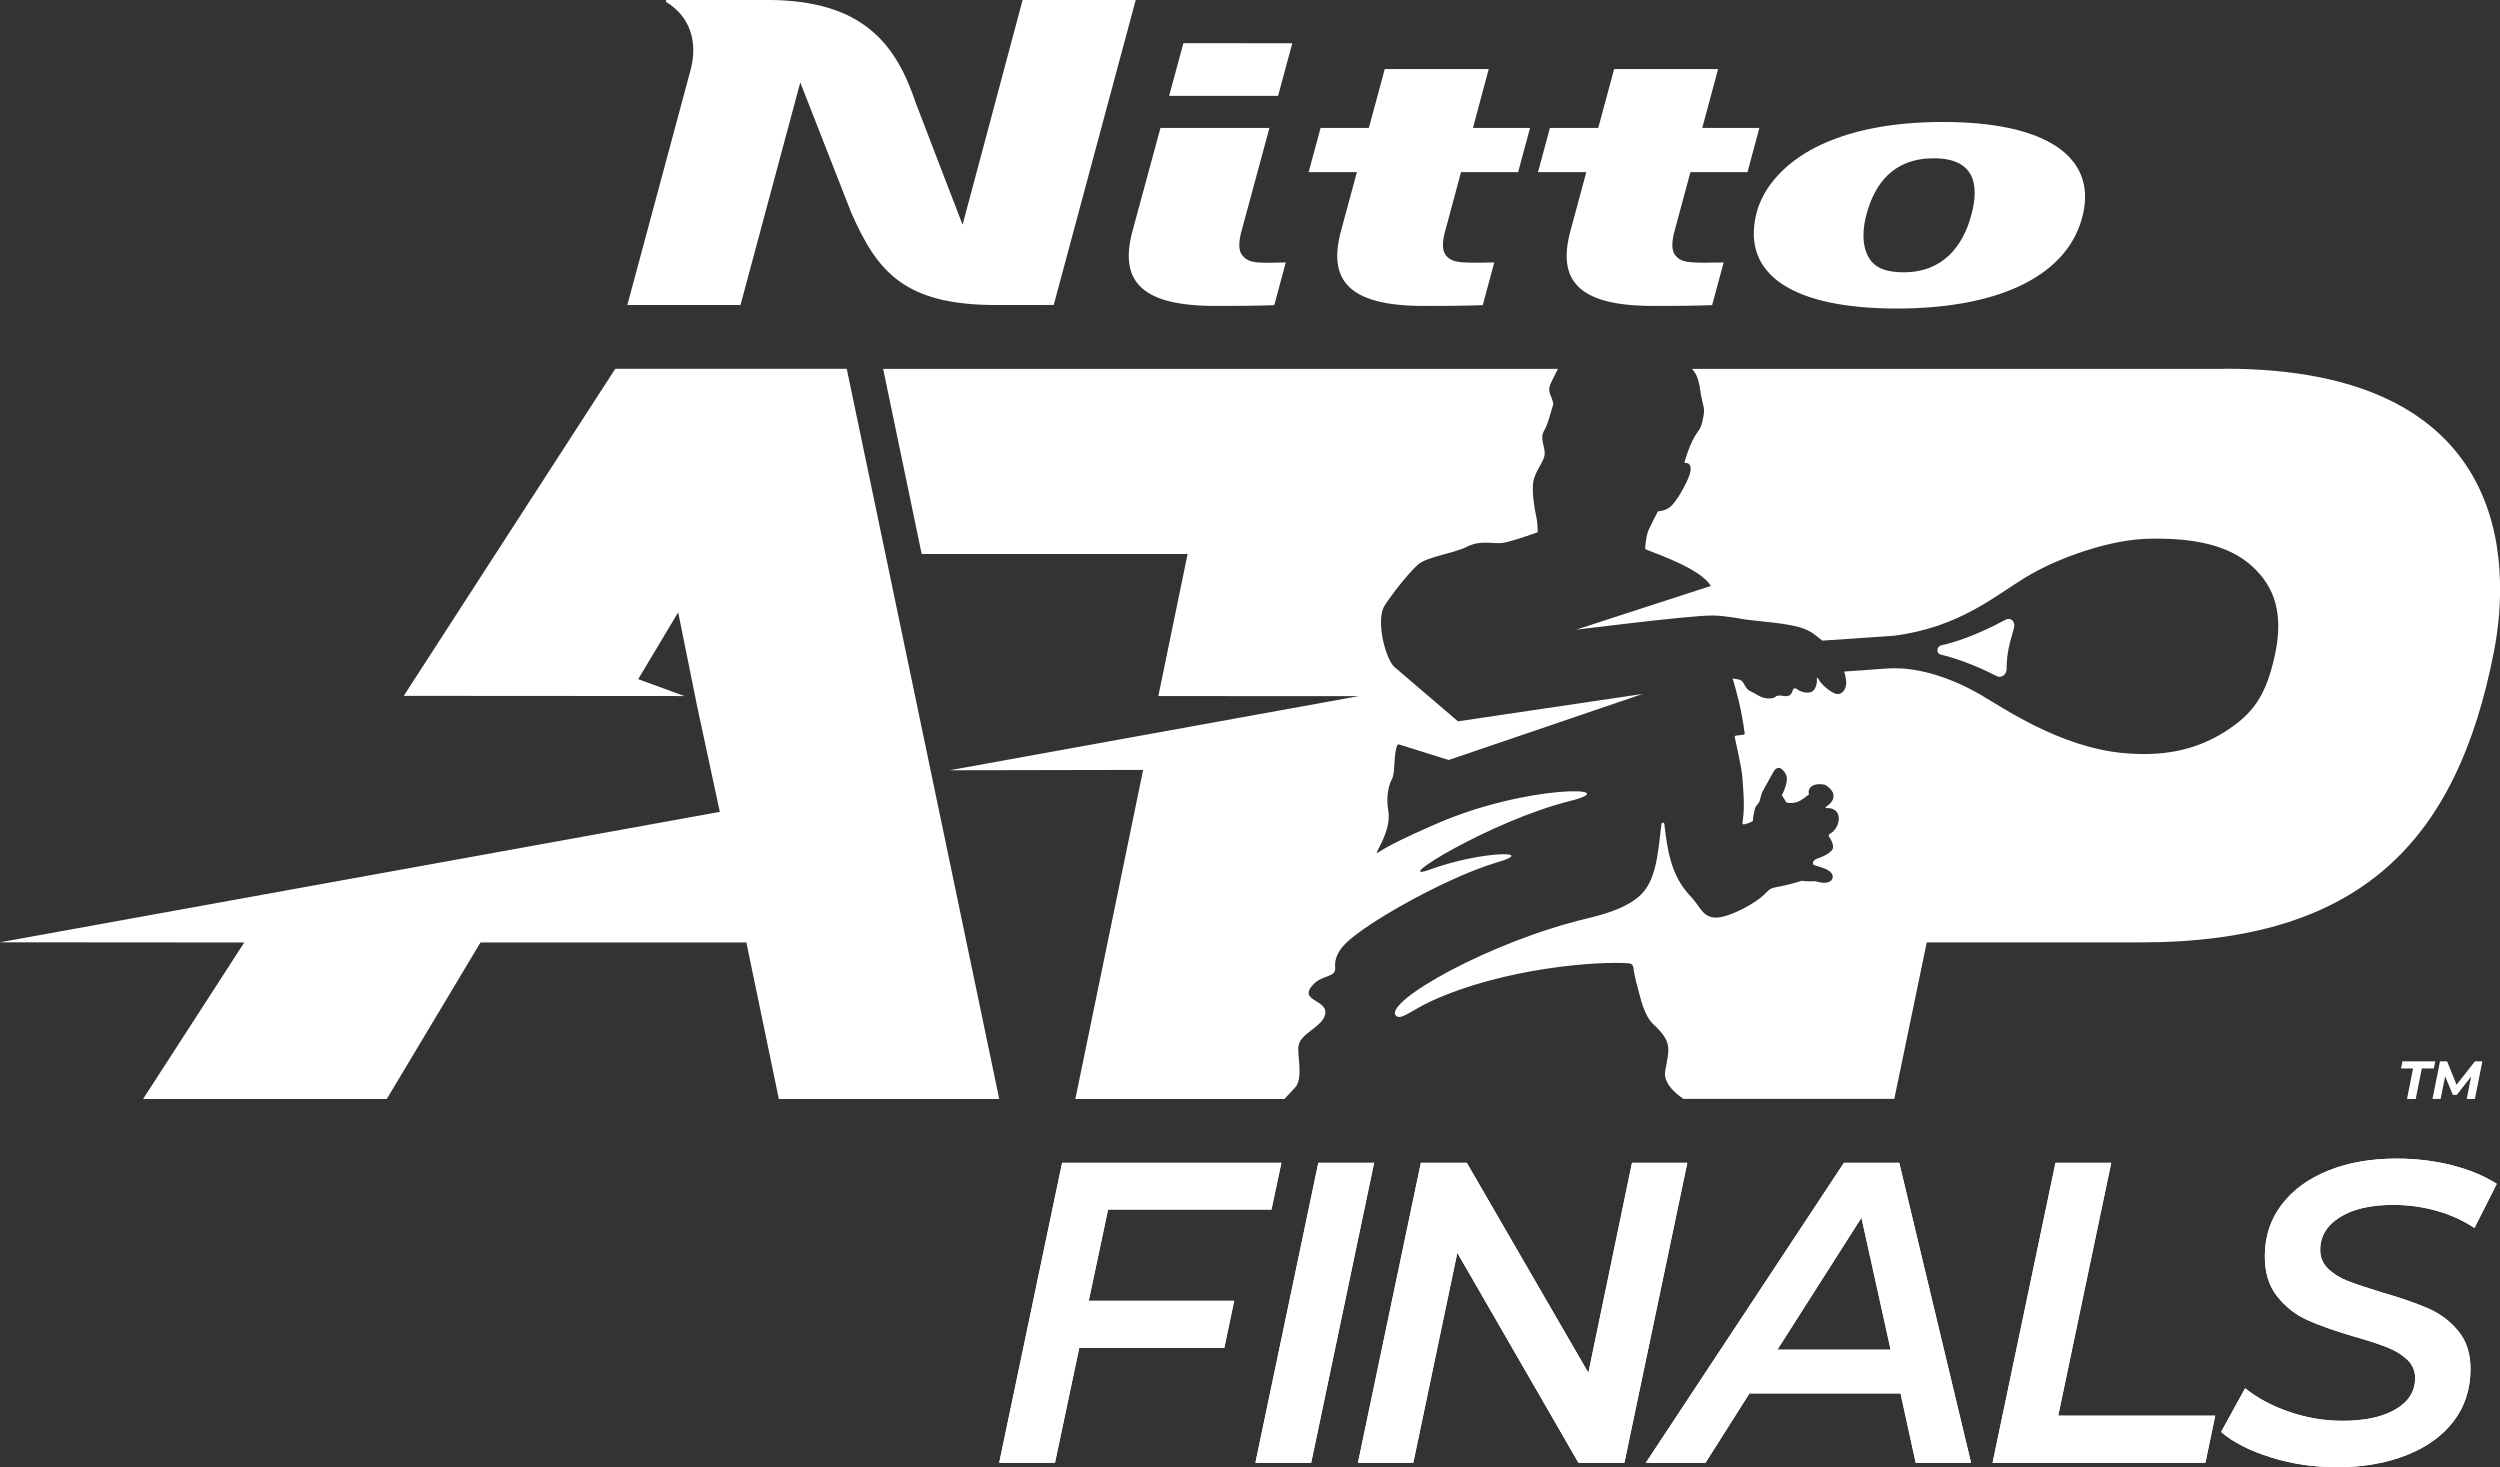 <?xml version="1.0" encoding="UTF-8"?><svg id="Layer_1" xmlns="http://www.w3.org/2000/svg" xmlns:xlink="http://www.w3.org/1999/xlink" viewBox="0 0 678.95 398.44"><rect x="0" y="0" width="678.95" height="398.44" fill="#333333" stroke="none"/><defs><style>.cls-1{clip-path:url(#clippath-2);}.cls-2{fill:#fff;}</style><clipPath id="clippath-2"><path class="cls-2" d="M300.93,328.49l-5.25,24.79h39.5l-2.69,12.8h-39.39l-6.59,31.19h-15.15l17.09-81.47h59.55l-2.69,12.69h-44.4ZM358.03,315.8h15.15l-17.09,81.47h-15.15l17.09-81.47ZM458.24,315.8l-17.09,81.47h-12.47l-32.9-57.03-11.96,57.03h-15.03l17.09-81.47h12.47l33.02,57.03,11.85-57.03h15.03ZM516.14,378.42h-41.02l-11.95,18.85h-16.2l53.8-81.47h15.03l19.5,81.47h-15.03l-4.13-18.85ZM513.46,366.55l-7.93-35.84-22.83,35.84h30.76ZM558.22,315.8h15.15l-14.4,68.66h42.65l-2.68,12.8h-57.8l17.09-81.47ZM616.66,395.76c-5.73-1.78-10.22-4.07-13.45-6.87l6.52-11.87c3.39,2.72,7.43,4.87,12.12,6.46,4.68,1.59,9.47,2.39,14.37,2.39,5.98,0,10.75-1.03,14.3-3.08,3.55-2.05,5.35-4.87,5.38-8.44.02-2.02-.68-3.7-2.11-5.06-1.43-1.36-3.2-2.46-5.33-3.32-2.13-.85-5.09-1.82-8.89-2.91-5.27-1.55-9.52-3.04-12.77-4.48-3.25-1.43-6.03-3.59-8.33-6.46-2.3-2.87-3.43-6.59-3.39-11.17.05-5.28,1.59-9.89,4.62-13.85,3.03-3.96,7.23-7.02,12.61-9.19,5.38-2.17,11.57-3.26,18.56-3.26,5.28,0,10.29.6,15.01,1.8,4.73,1.2,8.79,2.89,12.19,5.06l-6.06,11.99c-3.01-2.02-6.41-3.57-10.21-4.65-3.8-1.09-7.75-1.63-11.87-1.63-6.06,0-10.87,1.11-14.42,3.32-3.56,2.21-5.35,5.14-5.39,8.79-.02,2.1.7,3.84,2.16,5.24,1.46,1.4,3.24,2.5,5.33,3.32,2.09.81,5.15,1.84,9.18,3.08,5.11,1.47,9.29,2.91,12.54,4.31,3.25,1.4,6.01,3.45,8.27,6.17,2.26,2.72,3.38,6.25,3.34,10.59-.05,5.35-1.59,10.01-4.62,13.97-3.03,3.96-7.29,7.02-12.79,9.19-5.5,2.17-11.78,3.26-18.85,3.26-6.29,0-12.3-.89-18.04-2.68Z"/></clipPath></defs><path class="cls-2" d="M229.96,100.17l41.41,198.29h-59.85l-8.82-42.5h-72.21l-25.45,42.5H38.86l27.48-42.5-66.34-.05,195.49-35.42-6.14-28.58h0l-5.17-25.61-10.86,18.14,12.54,4.59-76.21-.05,57.44-88.82h62.88ZM604.2,100.17h-144.68c.73.82,1.13,1.59,1.33,2.09.77,1.98.84,3.47,1.1,4.96.49,2.9,1.07,3.32.72,5.54-.68,4.29-1.45,3.88-2.77,6.4-1.34,2.57-2.18,5.5-2.41,6.35-.03.12.06.22.19.21.47-.03,1.44.09,1.48,1.54.06,1.92-2.17,5.68-2.79,6.75-.63,1.07-2.04,3.28-3.23,3.98-2.06,1.2-2.7.51-3,1.11s-2.36,4.49-2.68,5.55c-.39,1.32-.58,2.95-.67,4.16-.01.2.09.37.28.44,4.14,1.62,14.96,5.47,17.56,9.88l-36.56,11.87c5.11-.61,10.73-1.3,15.7-1.87,6.81-.78,17.83-2.01,21.37-1.97,3.5.03,7.84.94,9.12,1.11,4.28.57,8.09.72,12.73,1.66,4.64.93,5.9,2.57,6.79,3.16.2.13,1.12.89,1.12.89,5.65-.4,14.36-.95,16.21-1.1.94-.08,2.87-.18,3.25-.23,17.59-2.24,27.23-10.66,35.63-15.78,9.29-5.66,23.25-10.29,33.25-10.55,12.92-.34,22.22,1.85,28.41,7.48,6.19,5.63,8.61,13.08,6.12,24.32-2.4,10.83-5.86,15.83-13.85,20.8-7.99,4.97-16.82,6.56-27.24,5.6-17.36-1.59-32.88-12.44-39.01-15.97-5.27-3.03-12.52-6.25-20.67-6.98-.78-.07-3.13-.14-4.78,0-.56.05-7.19.5-11.37.81.48,1.58.57,2.82.55,3.11-.12,2.12-1.3,3.14-2.6,2.98-1.18-.15-4.17-2.37-5.03-4.22-.08-.18-.35-.26-.35.03,0,.34.04.67,0,.98-.06.58-.41,2.36-1.67,2.72-1.05.3-2.67.03-3.84-.91-.34-.28-.85-.14-.99.27-.45,1.29-.72,2.06-3.16,1.58-1.67-.18-1.32.48-2.39.68-2.6.49-3.85-.88-5.92-1.84-2.06-.95-1.38-2.91-3.42-3.26-.4-.07-1.09-.2-1.47-.24,1.02,3.56,2.32,7.89,3.26,14.88.03.19-.11.38-.3.4l-2.1.25c-.2.02-.34.2-.3.39.53,2.71,1.84,7.79,2.12,11.44.51,6.65.43,8.6-.01,11.89-.03.23.17.43.39.38.66-.14,1.82-.47,2.42-.94.03-1.47.63-3.68.75-3.86.22-.3.44-.58.68-.84.17-.19.31-.41.38-.66l.54-1.92c.08-.29.2-.57.34-.83l2.87-5.16s.67-1.41,1.83-1.1c0,0,1.9,1.03,1.85,3.01-.05,1.98-1.36,4.38-1.36,4.38l1.22,1.95s2.2.72,4.34-.85c0,0,.6-.37,1.83-1.36-.53-1.44.74-3.27,4.22-2.61,1.2.51,4.61,3.22.35,6.02-.16.11-.08.36.12.34,4.64-.28,4.06,5.33.91,7.02-.28.15-.34.52-.16.77.48.67,1.18,1.89,1.06,3,0,0,.02,1.48-4.5,3.02,0,0-1.38.56-.83,1.58.55.2,1.15.41,1.86.63,0,0,4.09.93,3.29,3.19,0,0-.66,1.91-4.54.65,0,0-2.35.14-3.82-.12-.69.23-3.79,1.22-7.39,1.84-.83.14-1.51.61-2.09,1.25,0,.01-.02.02-.03.03-2.51,2.88-10.17,6.84-13.59,6.88-3.81.04-4.28-2.9-7.06-5.8-5.37-5.62-6.29-12.66-7.11-19.63-.05-.46-.73-.46-.78,0-.96,8.18-1.44,15.54-5.97,19.58-2.77,2.47-7.09,4.4-14.12,6.06-26.64,6.32-55.3,22.67-52.05,26.39,1.28,1.47,4.29-1.46,9.55-3.88,19.86-9.13,45.57-10.96,53.84-10.3.6.05,1.06.53,1.13,1.13.1.99.41,2.8,1.27,5.86.72,2.56,1.55,7.14,4.27,9.68,4.95,4.63,4.27,6.34,3.1,12.55-.76,4.06,4.8,7.44,4.94,7.59h57.28l8.81-42.5h58.14c59.43,0,85.84-27.13,95.92-79.09,4.69-24.16,4.54-76.71-73.11-76.71ZM348.81,298.46c.8-.88,1.72-1.86,2.82-2.99,2.5-2.56.54-9.06,1.03-11.56.63-3.27,6.29-5,7.17-8.21,1.2-4.36-7.42-3.61-3.3-8.22,2.57-2.88,6.33-1.88,6.07-4.71-.42-4.6,4.08-7.72,5.97-9.16,8.22-6.24,26.68-16.09,37.85-19.35,11.72-3.41-4.43-3.1-17.79,1.8-12.14,4.45,15.7-12.99,37.74-18.52,15.7-3.94-11.53-4.7-36.62,6.33-7.97,3.5-12.41,5.65-15.6,7.72-.13.09-.29-.05-.22-.19,1.24-2.54,3.85-6.89,3.08-11.38-.5-2.94-.18-6.21,1.02-8.46.96-1.8.38-6.65,1.43-9.16.08-.19.3-.28.5-.22l13.48,4.22,52.68-17.94-50.16,7.44-17.4-14.87c-2.46-2.61-5.02-12.87-2.44-16.71,3.67-5.46,7.42-9.62,9.03-11.04,2.37-2.08,9.62-2.97,13.18-4.77,3.98-2.01,7.16-.65,10.02-1.1,2.78-.56,7.68-2.29,9.15-2.84.08-.03.12-.1.12-.18,0-.54-.1-2.57-.29-3.47-.79-3.67-1.22-7.13-.98-9.63.3-3.12,3.02-5.86,3.15-7.94.13-2.08-1.37-4.21-.22-6.25,1.07-1.89,1.35-3.35,2.57-7.33-.31-2.36-1.81-3.2-.72-5.62.57-1.27,1.55-3.08,1.97-3.98h-183.26l10.47,50.28h72.22l-7.95,38.59,54.42.02-111.11,20.13,52.56-.1-18.41,89.38h56.77ZM542.26,183.62c1.2.62,2.67-.34,2.69-1.88.05-5,.95-7.29,2.03-11.29.43-1.61-.92-2.9-2.29-2.16-8.09,4.37-13.99,6.2-17.5,6.97-.39.09-1.03.55-1.03,1.27,0,.71.4,1.12.78,1.21,3.41.83,8.66,2.45,15.33,5.88Z"/><path class="cls-2" d="M655.34,290.17h-3.27l.39-1.93h8.91l-.39,1.93h-3.26l-1.66,8.3h-2.37l1.65-8.3ZM674.16,288.24l-2.03,10.22h-2.22l1.2-6.08-3.9,4.99h-1.05l-2.1-5.05-1.23,6.13h-2.22l2.05-10.22h1.93l2.56,6.37,5-6.37h2.03Z"/><path class="cls-2" d="M300.93,328.49l-5.25,24.79h39.5l-2.69,12.8h-39.39l-6.59,31.19h-15.15l17.09-81.47h59.55l-2.69,12.69h-44.4ZM358.03,315.8h15.15l-17.09,81.47h-15.15l17.09-81.47ZM458.24,315.8l-17.09,81.47h-12.47l-32.9-57.03-11.96,57.03h-15.03l17.09-81.47h12.47l33.02,57.03,11.85-57.03h15.03ZM516.14,378.42h-41.02l-11.95,18.85h-16.2l53.8-81.47h15.03l19.5,81.47h-15.03l-4.13-18.85ZM513.46,366.55l-7.93-35.84-22.83,35.84h30.76ZM558.22,315.8h15.15l-14.4,68.66h42.65l-2.68,12.8h-57.8l17.09-81.47ZM616.66,395.76c-5.73-1.78-10.22-4.07-13.45-6.87l6.52-11.87c3.39,2.72,7.43,4.87,12.12,6.46,4.68,1.59,9.47,2.39,14.37,2.39,5.98,0,10.75-1.03,14.3-3.08,3.55-2.05,5.35-4.87,5.38-8.44.02-2.02-.68-3.7-2.11-5.06-1.43-1.36-3.2-2.46-5.33-3.32-2.13-.85-5.09-1.82-8.89-2.91-5.27-1.55-9.52-3.04-12.77-4.48-3.25-1.43-6.03-3.59-8.33-6.46-2.3-2.87-3.43-6.59-3.39-11.17.05-5.28,1.59-9.89,4.62-13.85,3.03-3.96,7.23-7.02,12.61-9.19,5.38-2.17,11.57-3.26,18.56-3.26,5.28,0,10.29.6,15.01,1.8,4.73,1.2,8.79,2.89,12.19,5.06l-6.06,11.99c-3.01-2.02-6.41-3.57-10.21-4.65-3.8-1.09-7.75-1.63-11.87-1.63-6.06,0-10.87,1.11-14.42,3.32-3.56,2.21-5.35,5.14-5.39,8.79-.02,2.1.7,3.84,2.16,5.24,1.46,1.4,3.24,2.5,5.33,3.32,2.09.81,5.15,1.84,9.18,3.08,5.11,1.47,9.29,2.91,12.54,4.31,3.25,1.4,6.01,3.45,8.27,6.17,2.26,2.72,3.38,6.25,3.34,10.59-.05,5.35-1.59,10.01-4.62,13.97-3.03,3.96-7.29,7.02-12.79,9.19-5.5,2.17-11.78,3.26-18.85,3.26-6.29,0-12.3-.89-18.04-2.68Z"/><g class="cls-1"><rect class="cls-2" x="241.74" y="296.92" width="459.98" height="137.92"/></g><path class="cls-2" d="M396.78,46.74h15.51l3.24-11.99h-15.51l4.29-16h-28.24l-4.32,16h-13.11l-3.24,11.99h13.11l-4.33,16c-3.46,12.91,1.48,20.34,22.41,20.34,5.3,0,10.72,0,16.1-.21l3.12-11.59-5.14.07c-5.52,0-6.63-.54-7.84-1.83-1.89-2.05-.48-6.28-.04-7.91l4-14.88ZM180.92,0l-.12.46c6.52,3.9,8.82,10.76,6.74,18.58l-17.17,63.8h30.73l16.24-60.45,13.89,35.49c6.95,15.61,14.04,24.96,39.28,24.96l15.66-.02L308.44,0h-30.72l-16.3,61.04-12.68-32.98c-5.3-15.88-14.17-28.07-40.41-28.07h-27.41ZM344.75,34.75h-29.59l-7.6,27.99c-3.45,12.91,1.46,20.34,22.39,20.34,5.31,0,10.72,0,16.11-.21l3.13-11.59-5.04.08c-4.34,0-5.43-.54-6.62-1.83-1.9-2.05-.48-6.28-.05-7.91l7.27-26.87ZM459.08,46.74h15.51l3.22-11.99h-15.51l4.3-16h-28.23l-4.32,16h-13.12l-3.24,11.99h13.12l-4.32,16c-3.46,12.91,1.45,20.34,22.39,20.34,5.31,0,10.73,0,16.1-.21l3.13-11.59-5.14.07c-5.53,0-6.65-.54-7.84-1.83-1.89-2.05-.48-6.28-.05-7.91l4.01-14.88ZM527.81,33.13c27.38,0,41.59,9.18,37.87,25.14-3.81,16.34-22.3,25.52-50.54,25.52s-42.01-9.19-38.23-25.42c1.73-7.46,7.7-13.96,16.01-18.27,8.95-4.58,20.56-6.98,34.89-6.98M535.38,58.38c2.29-8.51.7-15.39-10.2-15.39s-16.02,6.79-18.3,15.29c-1,3.73-1.16,7.56.06,10.51,1.39,3.36,4.19,5.16,10.07,5.16,10.61,0,16.1-7.07,18.36-15.57"/><polygon class="cls-2" points="347.1 26.03 317.51 26.03 321.39 11.73 350.96 11.75 347.1 26.03"/></svg>